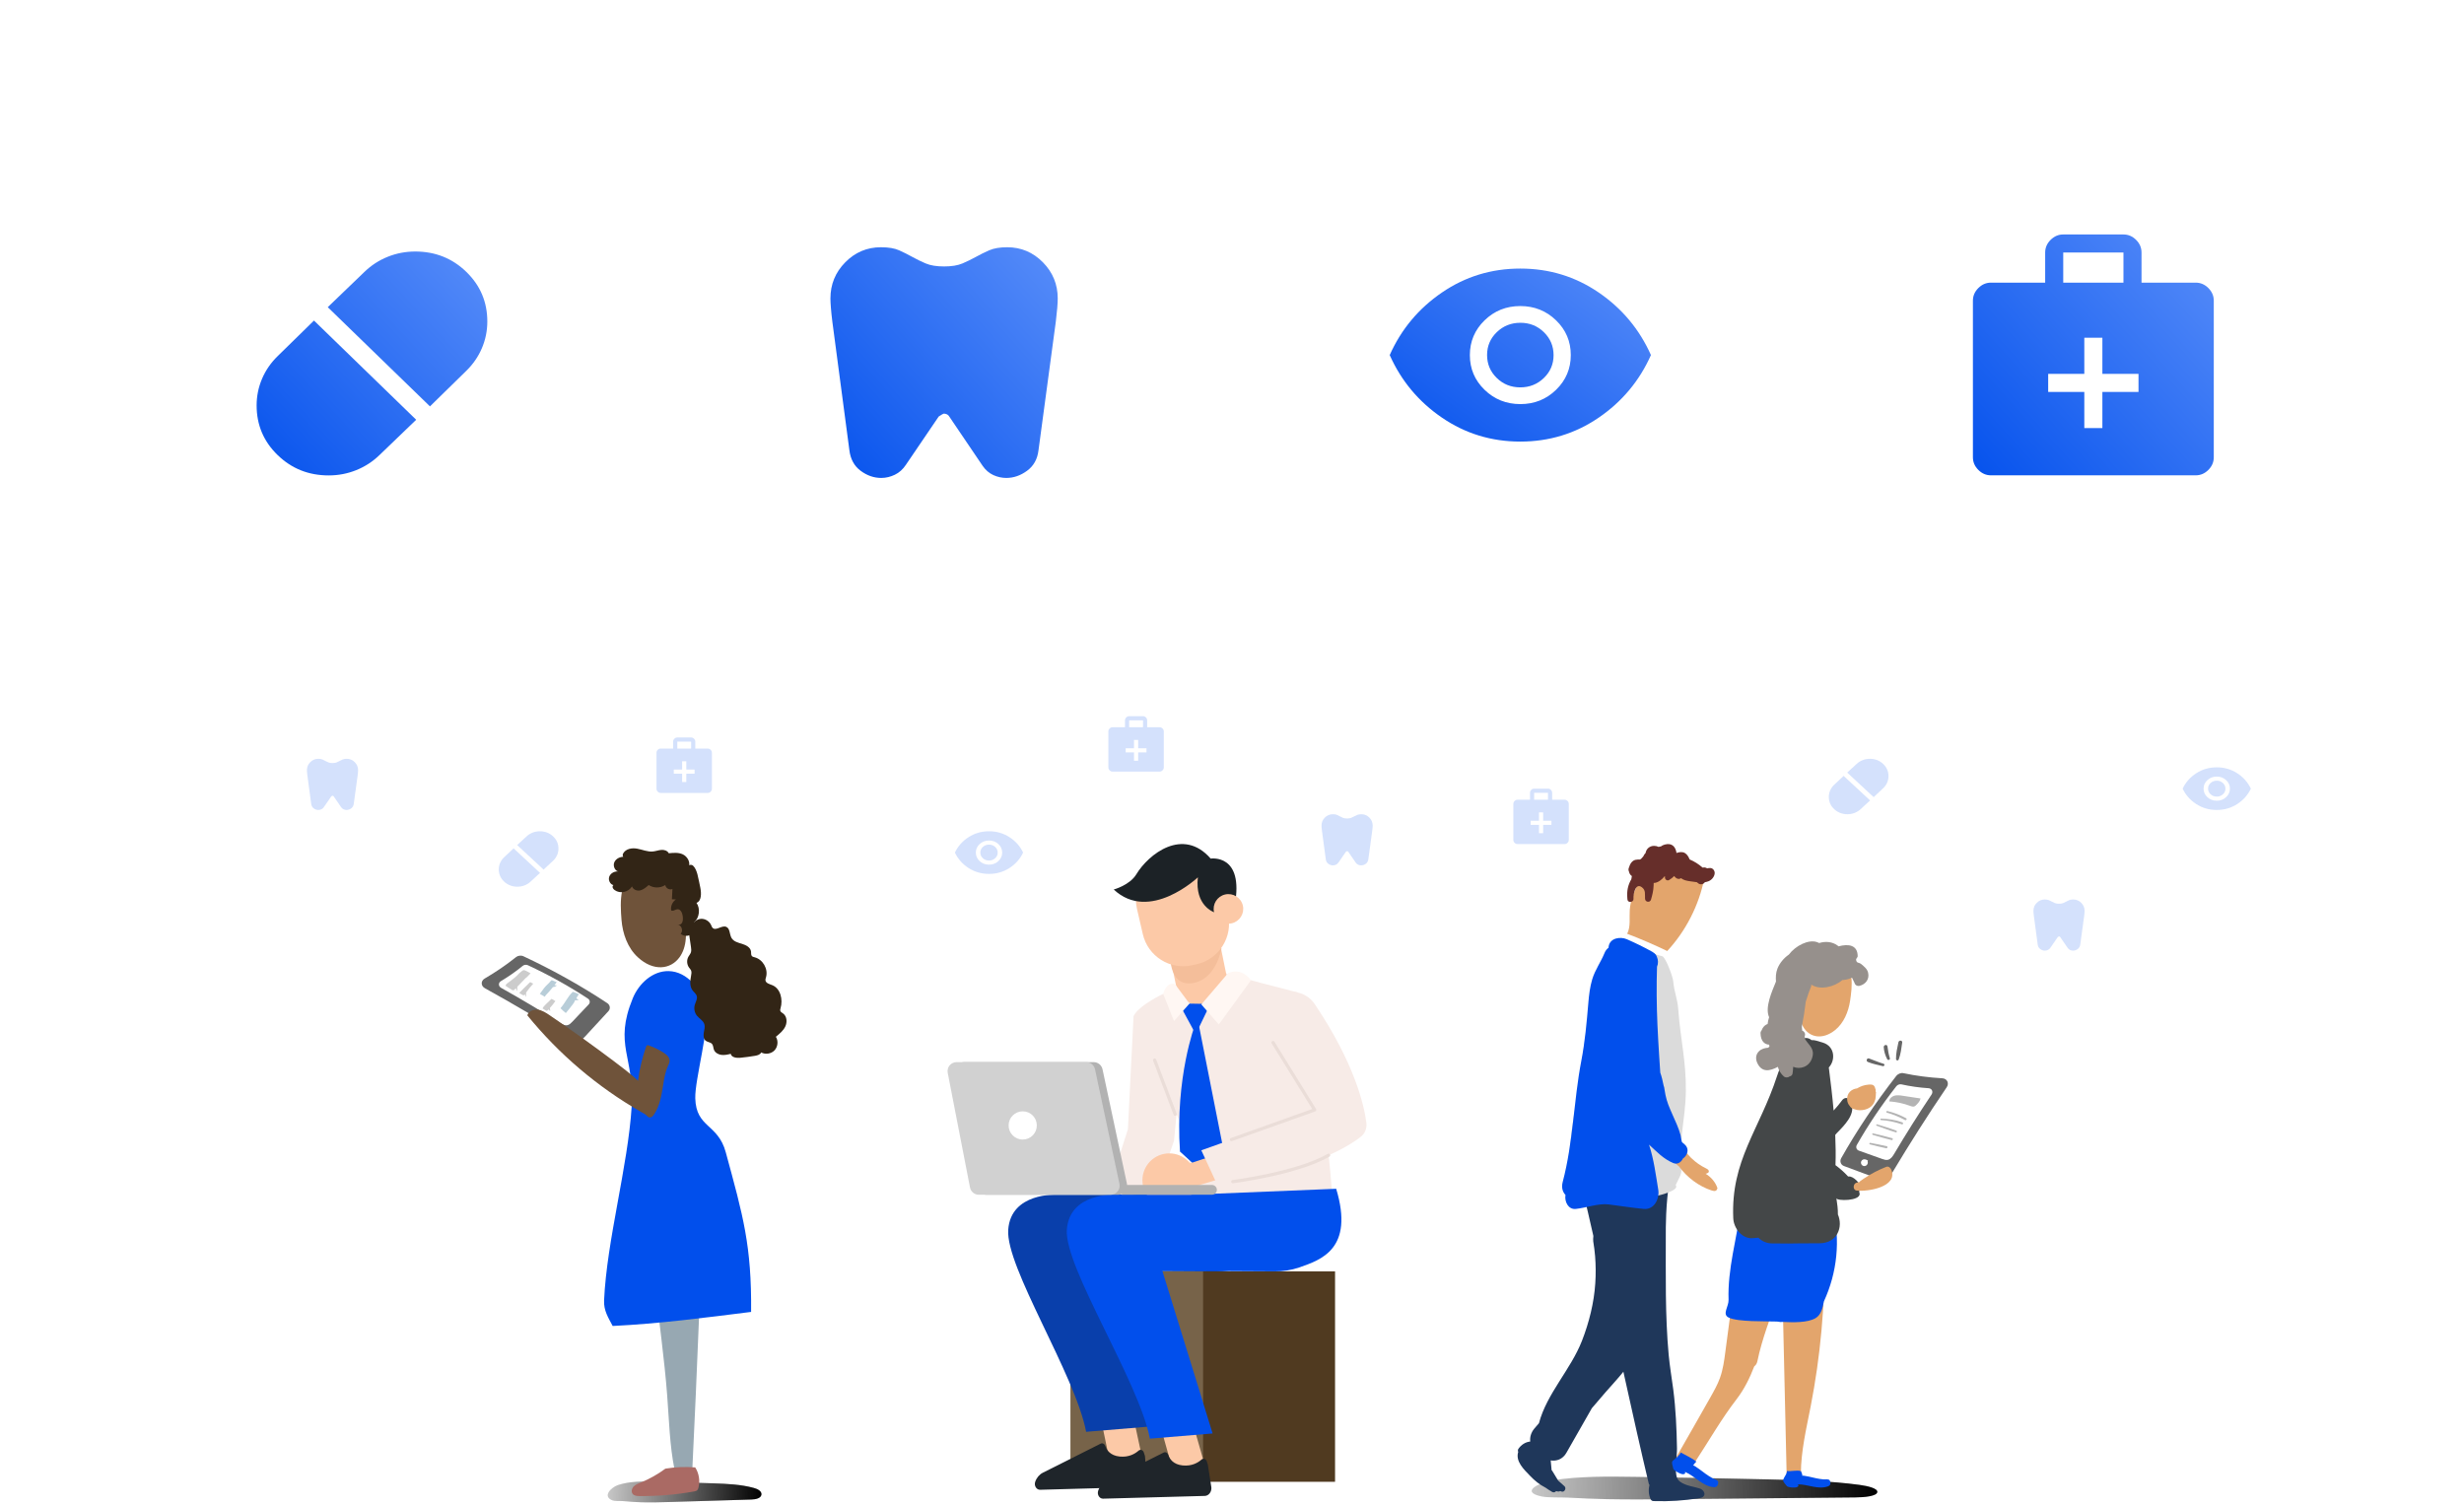 <svg width="578" height="353" viewBox="0 0 578 353" fill="none" xmlns="http://www.w3.org/2000/svg">
<g filter="url(#filter0_d_262_8284)">
<rect x="434.404" y="27" width="113.005" height="113.801" rx="25" fill="white" fill-opacity="0.85" shape-rendering="crispEdges"/>
</g>
<path d="M488.934 100.414H493.172V91.939H501.647V87.701H493.172V79.226H488.934V87.701H480.459V91.939H488.934V100.414ZM467.039 111.503C465.909 111.503 464.921 111.079 464.073 110.231C463.226 109.384 462.802 108.395 462.802 107.265V70.538C462.802 69.408 463.226 68.419 464.073 67.572C464.921 66.724 465.909 66.301 467.039 66.301H479.753V59.238C479.753 58.108 480.176 57.119 481.024 56.271C481.871 55.424 482.86 55 483.99 55H498.116C499.246 55 500.235 55.424 501.082 56.271C501.93 57.119 502.354 58.108 502.354 59.238V66.301H515.067C516.197 66.301 517.186 66.724 518.033 67.572C518.881 68.419 519.304 69.408 519.304 70.538V107.265C519.304 108.395 518.881 109.384 518.033 110.231C517.186 111.079 516.197 111.503 515.067 111.503H467.039ZM483.99 66.301H498.116V59.238H483.99V66.301Z" fill="url(#paint0_linear_262_8284)"/>
<g filter="url(#filter1_d_262_8284)">
<rect x="30" y="27" width="113.801" height="113.005" rx="25" fill="white" fill-opacity="0.85" shape-rendering="crispEdges"/>
</g>
<path d="M100.861 95.329L109.354 87.013C110.957 85.456 112.185 83.681 113.037 81.687C113.888 79.693 114.314 77.602 114.314 75.414C114.314 70.842 112.673 66.964 109.391 63.778C106.109 60.593 102.113 59 97.403 59C95.149 59 92.994 59.413 90.94 60.24C88.885 61.067 87.056 62.258 85.453 63.815L76.885 72.058L100.861 95.329ZM77.11 111.524C79.365 111.524 81.52 111.11 83.574 110.284C85.628 109.457 87.457 108.265 89.061 106.709L97.629 98.466L73.653 75.195L65.16 83.511C63.556 85.067 62.329 86.843 61.477 88.836C60.625 90.83 60.199 92.922 60.199 95.11C60.199 99.682 61.84 103.56 65.122 106.745C68.404 109.931 72.4 111.524 77.11 111.524Z" fill="url(#paint1_linear_262_8284)"/>
<g filter="url(#filter2_d_262_8284)">
<rect x="164.801" y="28" width="113.801" height="113.801" rx="25" fill="white" fill-opacity="0.85" shape-rendering="crispEdges"/>
</g>
<path d="M236.271 58C239.53 58 242.319 59.176 244.64 61.528C246.96 63.88 248.12 66.707 248.12 70.009C248.12 70.559 248.083 71.297 248.009 72.223C247.935 73.149 247.824 74.212 247.676 75.413L243.603 105.661C243.356 107.712 242.467 109.301 240.937 110.427C239.406 111.552 237.777 112.115 236.049 112.115C235.012 112.115 234 111.89 233.013 111.44C232.026 110.989 231.186 110.264 230.495 109.263L222.571 97.555C222.473 97.404 222.312 97.279 222.09 97.179C221.868 97.079 221.633 97.029 221.386 97.029C221.288 97.029 220.893 97.254 220.202 97.705L212.5 109.038C211.809 110.089 210.945 110.864 209.908 111.365C208.871 111.865 207.81 112.115 206.724 112.115C204.996 112.115 203.379 111.552 201.873 110.427C200.367 109.301 199.491 107.687 199.244 105.585L195.245 75.413C195.097 74.212 194.986 73.149 194.912 72.223C194.838 71.297 194.801 70.559 194.801 70.009C194.801 66.707 195.961 63.88 198.281 61.528C200.602 59.176 203.391 58 206.65 58C208.427 58 209.846 58.238 210.908 58.713C211.969 59.188 212.994 59.701 213.981 60.252C214.968 60.802 216.017 61.315 217.128 61.79C218.239 62.266 219.683 62.504 221.46 62.504C223.238 62.504 224.682 62.266 225.793 61.79C226.903 61.315 227.953 60.802 228.94 60.252C229.927 59.701 230.964 59.188 232.05 58.713C233.136 58.238 234.543 58 236.271 58Z" fill="url(#paint2_linear_262_8284)"/>
<g filter="url(#filter3_d_262_8284)">
<rect x="299.604" y="26" width="113.801" height="113.801" rx="25" fill="white" fill-opacity="0.85" shape-rendering="crispEdges"/>
</g>
<path d="M356.643 94.793C359.934 94.793 362.728 93.674 365.026 91.436C367.324 89.199 368.473 86.482 368.473 83.285C368.473 80.089 367.321 77.374 365.017 75.142C362.714 72.91 359.917 71.794 356.627 71.794C353.336 71.794 350.542 72.913 348.244 75.15C345.946 77.388 344.797 80.105 344.797 83.301C344.797 86.498 345.949 89.212 348.252 91.444C350.556 93.677 353.352 94.793 356.643 94.793ZM356.618 90.869C354.448 90.869 352.608 90.131 351.099 88.655C349.59 87.179 348.836 85.386 348.836 83.277C348.836 81.168 349.596 79.381 351.115 77.916C352.635 76.45 354.48 75.717 356.651 75.717C358.822 75.717 360.662 76.455 362.171 77.931C363.679 79.408 364.434 81.2 364.434 83.309C364.434 85.418 363.674 87.205 362.154 88.671C360.635 90.137 358.789 90.869 356.618 90.869ZM356.635 103.587C349.857 103.587 343.729 101.715 338.252 97.972C332.774 94.229 328.689 89.336 325.996 83.293C328.689 77.251 332.774 72.358 338.252 68.615C343.729 64.872 349.857 63 356.635 63C363.412 63 369.54 64.872 375.018 68.615C380.496 72.358 384.581 77.251 387.274 83.293C384.581 89.336 380.496 94.229 375.018 97.972C369.54 101.715 363.412 103.587 356.635 103.587Z" fill="url(#paint3_linear_262_8284)"/>
<g filter="url(#filter4_d_262_8284)">
<rect x="63" y="169" width="30" height="30" rx="6" fill="white" fill-opacity="0.85" shape-rendering="crispEdges"/>
</g>
<path d="M81.333 178C82.067 178 82.694 178.261 83.217 178.782C83.739 179.304 84 179.931 84 180.663C84 180.785 83.992 180.949 83.975 181.154C83.958 181.359 83.933 181.595 83.9 181.861L82.983 188.569C82.928 189.024 82.728 189.376 82.383 189.626C82.039 189.875 81.672 190 81.283 190C81.05 190 80.822 189.95 80.6 189.85C80.378 189.75 80.189 189.59 80.033 189.368L78.25 186.771C78.228 186.738 78.192 186.71 78.142 186.688C78.092 186.666 78.039 186.655 77.983 186.655C77.961 186.655 77.872 186.705 77.717 186.805L75.983 189.318C75.828 189.551 75.633 189.723 75.4 189.834C75.167 189.945 74.928 190 74.683 190C74.294 190 73.931 189.875 73.592 189.626C73.253 189.376 73.056 189.018 73 188.552L72.1 181.861C72.067 181.595 72.042 181.359 72.025 181.154C72.008 180.949 72 180.785 72 180.663C72 179.931 72.261 179.304 72.783 178.782C73.306 178.261 73.933 178 74.667 178C75.067 178 75.386 178.053 75.625 178.158C75.864 178.264 76.094 178.377 76.317 178.499C76.539 178.621 76.775 178.735 77.025 178.841C77.275 178.946 77.6 178.999 78 178.999C78.4 178.999 78.725 178.946 78.975 178.841C79.225 178.735 79.461 178.621 79.683 178.499C79.906 178.377 80.139 178.264 80.383 178.158C80.628 178.053 80.944 178 81.333 178Z" fill="#014FEC" fill-opacity="0.17"/>
<g filter="url(#filter5_d_262_8284)">
<rect x="301" y="182" width="30" height="30" rx="6" fill="white" fill-opacity="0.85" shape-rendering="crispEdges"/>
</g>
<path d="M319.333 191C320.067 191 320.694 191.261 321.217 191.782C321.739 192.304 322 192.931 322 193.663C322 193.785 321.992 193.949 321.975 194.154C321.958 194.359 321.933 194.595 321.9 194.861L320.983 201.569C320.928 202.024 320.728 202.376 320.383 202.626C320.039 202.875 319.672 203 319.283 203C319.05 203 318.822 202.95 318.6 202.85C318.378 202.75 318.189 202.59 318.033 202.368L316.25 199.771C316.228 199.738 316.192 199.71 316.142 199.688C316.092 199.666 316.039 199.655 315.983 199.655C315.961 199.655 315.872 199.705 315.717 199.805L313.983 202.318C313.828 202.551 313.633 202.723 313.4 202.834C313.167 202.945 312.928 203 312.683 203C312.294 203 311.931 202.875 311.592 202.626C311.253 202.376 311.056 202.018 311 201.552L310.1 194.861C310.067 194.595 310.042 194.359 310.025 194.154C310.008 193.949 310 193.785 310 193.663C310 192.931 310.261 192.304 310.783 191.782C311.306 191.261 311.933 191 312.667 191C313.067 191 313.386 191.053 313.625 191.158C313.864 191.264 314.094 191.377 314.317 191.499C314.539 191.621 314.775 191.735 315.025 191.841C315.275 191.946 315.6 191.999 316 191.999C316.4 191.999 316.725 191.946 316.975 191.841C317.225 191.735 317.461 191.621 317.683 191.499C317.906 191.377 318.139 191.264 318.383 191.158C318.628 191.053 318.944 191 319.333 191Z" fill="#014FEC" fill-opacity="0.17"/>
<g filter="url(#filter6_d_262_8284)">
<rect x="468" y="202" width="30" height="30" rx="6" fill="white" fill-opacity="0.85" shape-rendering="crispEdges"/>
</g>
<path d="M486.333 211C487.067 211 487.694 211.261 488.217 211.782C488.739 212.304 489 212.931 489 213.663C489 213.785 488.992 213.949 488.975 214.154C488.958 214.359 488.933 214.595 488.9 214.861L487.983 221.569C487.928 222.024 487.728 222.376 487.383 222.626C487.039 222.875 486.672 223 486.283 223C486.05 223 485.822 222.95 485.6 222.85C485.378 222.75 485.189 222.59 485.033 222.368L483.25 219.771C483.228 219.738 483.192 219.71 483.142 219.688C483.092 219.666 483.039 219.655 482.983 219.655C482.961 219.655 482.872 219.705 482.717 219.805L480.983 222.318C480.828 222.551 480.633 222.723 480.4 222.834C480.167 222.945 479.928 223 479.683 223C479.294 223 478.931 222.875 478.592 222.626C478.253 222.376 478.056 222.018 478 221.552L477.1 214.861C477.067 214.595 477.042 214.359 477.025 214.154C477.008 213.949 477 213.785 477 213.663C477 212.931 477.261 212.304 477.783 211.782C478.306 211.261 478.933 211 479.667 211C480.067 211 480.386 211.053 480.625 211.158C480.864 211.264 481.094 211.377 481.317 211.499C481.539 211.621 481.775 211.735 482.025 211.841C482.275 211.946 482.6 211.999 483 211.999C483.4 211.999 483.725 211.946 483.975 211.841C484.225 211.735 484.461 211.621 484.683 211.499C484.906 211.377 485.139 211.264 485.383 211.158C485.628 211.053 485.944 211 486.333 211Z" fill="#014FEC" fill-opacity="0.17"/>
<g filter="url(#filter7_d_262_8284)">
<rect x="109" y="186" width="30" height="30" rx="6" fill="white" fill-opacity="0.85" shape-rendering="crispEdges"/>
</g>
<path d="M127.519 203.992L129.717 201.933C130.131 201.548 130.449 201.109 130.669 200.615C130.89 200.122 131 199.604 131 199.063C131 197.931 130.575 196.971 129.726 196.183C128.877 195.394 127.844 195 126.625 195C126.042 195 125.484 195.102 124.953 195.307C124.421 195.512 123.948 195.807 123.533 196.192L121.317 198.232L127.519 203.992ZM121.375 208C121.958 208 122.516 207.898 123.047 207.693C123.579 207.489 124.052 207.194 124.467 206.808L126.683 204.768L120.481 199.008L118.283 201.067C117.869 201.452 117.551 201.891 117.331 202.385C117.11 202.878 117 203.396 117 203.938C117 205.069 117.425 206.029 118.274 206.817C119.123 207.606 120.156 208 121.375 208Z" fill="#014FEC" fill-opacity="0.17"/>
<g filter="url(#filter8_d_262_8284)">
<rect x="421" y="169" width="30" height="30" rx="6" fill="white" fill-opacity="0.85" shape-rendering="crispEdges"/>
</g>
<path d="M439.519 186.992L441.717 184.933C442.131 184.548 442.449 184.109 442.669 183.615C442.89 183.122 443 182.604 443 182.063C443 180.931 442.575 179.971 441.726 179.183C440.877 178.394 439.844 178 438.625 178C438.042 178 437.484 178.102 436.953 178.307C436.421 178.512 435.948 178.807 435.533 179.192L433.317 181.232L439.519 186.992ZM433.375 191C433.958 191 434.516 190.898 435.047 190.693C435.579 190.489 436.052 190.194 436.467 189.808L438.683 187.768L432.481 182.008L430.283 184.067C429.869 184.452 429.551 184.891 429.331 185.385C429.11 185.878 429 186.396 429 186.938C429 188.069 429.425 189.029 430.274 189.817C431.123 190.606 432.156 191 433.375 191Z" fill="#014FEC" fill-opacity="0.17"/>
<g filter="url(#filter9_d_262_8284)">
<rect x="146" y="165" width="30" height="30" rx="6" fill="white" fill-opacity="0.85" shape-rendering="crispEdges"/>
</g>
<path d="M160.988 183.449H160.012V181.499H158.062V180.524H160.012V178.574H160.988V180.524H162.938V181.499H160.988V183.449ZM166.025 186C166.285 186 166.513 185.903 166.708 185.708C166.902 185.513 167 185.285 167 185.025V176.575C167 176.315 166.902 176.088 166.708 175.893C166.513 175.698 166.285 175.6 166.025 175.6H163.1V173.975C163.1 173.715 163.003 173.488 162.808 173.293C162.613 173.098 162.385 173 162.125 173H158.875C158.615 173 158.388 173.098 158.193 173.293C157.998 173.488 157.9 173.715 157.9 173.975V175.6H154.975C154.715 175.6 154.488 175.698 154.293 175.893C154.098 176.088 154 176.315 154 176.575V185.025C154 185.285 154.098 185.513 154.293 185.708C154.488 185.903 154.715 186 154.975 186H166.025ZM162.125 175.6H158.875V173.975H162.125V175.6Z" fill="#014FEC" fill-opacity="0.17"/>
<g filter="url(#filter10_d_262_8284)">
<rect x="252" y="160" width="30" height="30" rx="6" fill="white" fill-opacity="0.85" shape-rendering="crispEdges"/>
</g>
<path d="M266.988 178.449H266.012V176.499H264.062V175.524H266.012V173.574H266.988V175.524H268.938V176.499H266.988V178.449ZM272.025 181C272.285 181 272.513 180.903 272.708 180.708C272.902 180.513 273 180.285 273 180.025V171.575C273 171.315 272.902 171.088 272.708 170.893C272.513 170.698 272.285 170.6 272.025 170.6H269.1V168.975C269.1 168.715 269.003 168.488 268.808 168.293C268.613 168.098 268.385 168 268.125 168H264.875C264.615 168 264.388 168.098 264.193 168.293C263.998 168.488 263.9 168.715 263.9 168.975V170.6H260.975C260.715 170.6 260.488 170.698 260.293 170.893C260.098 171.088 260 171.315 260 171.575V180.025C260 180.285 260.098 180.513 260.293 180.708C260.488 180.903 260.715 181 260.975 181H272.025ZM268.125 170.6H264.875V168.975H268.125V170.6Z" fill="#014FEC" fill-opacity="0.17"/>
<g filter="url(#filter11_d_262_8284)">
<rect x="347" y="177" width="30" height="30" rx="6" fill="white" fill-opacity="0.85" shape-rendering="crispEdges"/>
</g>
<path d="M361.988 195.449H361.012V193.499H359.062V192.524H361.012V190.574H361.988V192.524H363.938V193.499H361.988V195.449ZM367.025 198C367.285 198 367.513 197.903 367.708 197.708C367.902 197.513 368 197.285 368 197.025V188.575C368 188.315 367.902 188.088 367.708 187.893C367.513 187.698 367.285 187.6 367.025 187.6H364.1V185.975C364.1 185.715 364.003 185.488 363.808 185.293C363.613 185.098 363.385 185 363.125 185H359.875C359.615 185 359.388 185.098 359.193 185.293C358.998 185.488 358.9 185.715 358.9 185.975V187.6H355.975C355.715 187.6 355.488 187.698 355.293 187.893C355.098 188.088 355 188.315 355 188.575V197.025C355 197.285 355.098 197.513 355.293 197.708C355.488 197.903 355.715 198 355.975 198H367.025ZM363.125 187.6H359.875V185.975H363.125V187.6Z" fill="#014FEC" fill-opacity="0.17"/>
<g filter="url(#filter12_d_262_8284)">
<rect x="217" y="185" width="30" height="30" rx="6" fill="white" fill-opacity="0.85" shape-rendering="crispEdges"/>
</g>
<path d="M232.002 202.833C232.861 202.833 233.591 202.558 234.191 202.006C234.791 201.455 235.091 200.786 235.091 199.998C235.091 199.211 234.79 198.542 234.189 197.992C233.587 197.442 232.857 197.167 231.998 197.167C231.139 197.167 230.409 197.442 229.809 197.994C229.209 198.545 228.909 199.215 228.909 200.002C228.909 200.79 229.21 201.458 229.811 202.008C230.413 202.558 231.143 202.833 232.002 202.833ZM231.996 201.867C231.429 201.867 230.948 201.685 230.555 201.321C230.161 200.957 229.964 200.516 229.964 199.996C229.964 199.477 230.162 199.036 230.559 198.675C230.956 198.314 231.437 198.133 232.004 198.133C232.571 198.133 233.052 198.315 233.445 198.679C233.839 199.043 234.036 199.484 234.036 200.004C234.036 200.524 233.838 200.964 233.441 201.325C233.044 201.686 232.563 201.867 231.996 201.867ZM232 205C230.23 205 228.63 204.539 227.2 203.617C225.77 202.695 224.703 201.489 224 200C224.703 198.511 225.77 197.306 227.2 196.383C228.63 195.461 230.23 195 232 195C233.77 195 235.37 195.461 236.8 196.383C238.23 197.306 239.297 198.511 240 200C239.297 201.489 238.23 202.695 236.8 203.617C235.37 204.539 233.77 205 232 205Z" fill="#014FEC" fill-opacity="0.17"/>
<g filter="url(#filter13_d_262_8284)">
<rect x="505" y="170" width="30" height="30" rx="6" fill="white" fill-opacity="0.85" shape-rendering="crispEdges"/>
</g>
<path d="M520.002 187.833C520.861 187.833 521.591 187.558 522.191 187.006C522.791 186.455 523.091 185.786 523.091 184.998C523.091 184.211 522.79 183.542 522.189 182.992C521.587 182.442 520.857 182.167 519.998 182.167C519.139 182.167 518.409 182.442 517.809 182.994C517.209 183.545 516.909 184.215 516.909 185.002C516.909 185.79 517.21 186.458 517.811 187.008C518.413 187.558 519.143 187.833 520.002 187.833ZM519.996 186.867C519.429 186.867 518.948 186.685 518.555 186.321C518.161 185.957 517.964 185.516 517.964 184.996C517.964 184.477 518.162 184.036 518.559 183.675C518.956 183.314 519.437 183.133 520.004 183.133C520.571 183.133 521.052 183.315 521.445 183.679C521.839 184.043 522.036 184.484 522.036 185.004C522.036 185.524 521.838 185.964 521.441 186.325C521.044 186.686 520.563 186.867 519.996 186.867ZM520 190C518.23 190 516.63 189.539 515.2 188.617C513.77 187.695 512.703 186.489 512 185C512.703 183.511 513.77 182.306 515.2 181.383C516.63 180.461 518.23 180 520 180C521.77 180 523.37 180.461 524.8 181.383C526.23 182.306 527.297 183.511 528 185C527.297 186.489 526.23 187.695 524.8 188.617C523.37 189.539 521.77 190 520 190Z" fill="#014FEC" fill-opacity="0.17"/>
<path d="M313.175 298.238H282.076V347.6H313.175V298.238Z" fill="#503A20"/>
<path d="M282.197 298.238H251.099V347.6H282.197V298.238Z" fill="#776349"/>
<path d="M265.904 238.383L264.579 264.917L258.345 284.374H269.568L275.397 267.61L277.219 248.557L265.904 238.383Z" fill="#F7EBE7"/>
<path d="M265.591 331.124L267.848 341.642L260.268 342.543L258.112 332.187L265.591 331.124Z" fill="#FCC9A7"/>
<path d="M268.303 340.694C268.111 340.127 267.504 339.925 267.089 340.289C266.279 341.008 264.822 341.889 262.667 341.676C260.43 341.453 259.59 340.137 259.266 339.186C259.094 338.69 258.618 338.437 258.193 338.649L244.623 345.472C243.803 345.888 243.155 346.657 242.831 347.619C242.528 348.52 243.135 349.491 243.985 349.471L267.433 348.823C268.354 348.803 269.062 347.892 268.981 346.839L268.597 341.676C268.587 341.595 268.577 341.504 268.546 341.423L268.303 340.694Z" fill="#1F252A"/>
<path d="M265.46 280.264H247.861C247.861 280.264 237.144 279.666 236.506 288.464C235.869 297.261 252.223 322.428 254.783 335.872L269.498 334.657L258.902 298.101L285.255 298.253C287.208 298.263 289.151 297.98 290.993 297.342C296.123 295.56 303.956 293.009 299.686 278.877L265.46 280.264Z" fill="#093FAB"/>
<path d="M279.04 331.163L282.623 343.736L275.043 344.637L271.562 332.226L279.04 331.163Z" fill="#FCC9A7"/>
<path d="M283.078 342.782C282.885 342.216 282.278 342.013 281.863 342.378C281.054 343.096 279.597 343.977 277.441 343.764C275.204 343.542 274.364 342.226 274.041 341.274C273.869 340.778 273.393 340.525 272.968 340.738L259.397 347.561C258.577 347.976 257.93 348.745 257.606 349.707C257.302 350.608 257.909 351.58 258.759 351.56L282.612 350.912C283.533 350.891 284.242 349.98 284.161 348.927L283.361 343.764C283.351 343.683 283.341 343.592 283.311 343.511L283.078 342.782Z" fill="#1F252A"/>
<path d="M286.488 227.951C286.882 228.336 304.542 232.841 304.542 232.841L300.767 242.873L281.458 241.415L286.488 227.951Z" fill="#F7EBE7"/>
<path d="M279.202 230.371C279.202 230.371 267.696 234.573 265.904 238.379C266.522 243.755 268.414 248.928 271.531 253.352C275.356 258.778 280.082 268.101 279.212 280.26H312.477C312.477 280.26 310.685 246.053 300.839 232.922L279.202 230.371Z" fill="#F7EBE7"/>
<path d="M282.976 235.795C286.245 235.127 288.35 231.938 287.682 228.668L285.729 219.101L273.898 221.521L275.852 231.087C276.52 234.357 279.707 236.463 282.976 235.795Z" fill="#FCC9A7"/>
<path d="M286.539 222.446C286.539 222.446 285.294 230.201 279.262 230.667C273.98 231.072 274.486 223.428 274.486 223.428L286.539 222.446Z" fill="#F4BE9A"/>
<path d="M279.738 226.414L280.78 226.171C286.012 224.956 289.271 219.733 288.056 214.509L286.68 208.546C285.466 203.312 280.244 200.052 275.022 201.267L273.979 201.51C268.747 202.725 265.489 207.949 266.703 213.173L268.079 219.135C269.294 224.369 274.516 227.629 279.738 226.414Z" fill="#FCC9A7"/>
<path d="M284.788 213.983C284.788 213.983 280.224 212.475 280.993 205.803C280.993 205.803 269.658 216.534 261.259 208.658C261.259 208.658 265.013 207.656 266.562 205.085C269.385 200.398 277.501 193.939 283.998 201.41C283.998 201.41 291.902 200.185 289.635 212.363L284.788 213.983Z" fill="#1C2226"/>
<path d="M284.787 213.985C285.223 215.848 287.085 217.012 288.947 216.587C290.819 216.152 291.973 214.289 291.548 212.426C291.112 210.564 289.25 209.399 287.388 209.825C285.516 210.26 284.352 212.123 284.787 213.985Z" fill="#FCC9A7"/>
<path d="M279.02 235.425L283.908 235.516L280.488 242.603L276.794 235.81L279.02 235.425Z" fill="#014FEC"/>
<path d="M288.098 228.266L281.804 235.616L285.902 240.323L293.442 229.957C293.442 229.957 291.509 226.849 288.098 228.266Z" fill="#FFF7F3"/>
<path d="M279.02 235.426L275.397 239.516L272.847 233.139C272.847 233.139 273.515 230.274 275.599 230.82L279.02 235.426Z" fill="#FFF7F3"/>
<path d="M280.355 240.314C280.355 240.314 275.629 252.644 276.803 270.138L281.458 274.389L286.892 269.156L281.033 239.514L280.355 240.314Z" fill="#014FEC"/>
<path d="M289.189 269.592L279.069 272.922L278.401 278.865L291.821 274.856L289.189 269.592Z" fill="#FCC9A7"/>
<path d="M280.578 276.853C280.578 280.326 277.764 283.15 274.283 283.15C270.812 283.15 267.988 280.336 267.988 276.853C267.988 273.381 270.802 270.557 274.283 270.557C277.754 270.557 280.578 273.371 280.578 276.853Z" fill="#FCC9A7"/>
<path d="M279.201 280.258H261.613C261.613 280.258 250.896 279.661 250.258 288.458C249.621 297.256 267.179 324.042 269.739 337.476L284.454 336.261L272.654 298.086L299.006 298.238C300.959 298.248 302.902 297.964 304.744 297.326C309.875 295.545 317.708 292.994 313.437 278.861L279.201 280.258Z" fill="#014FEC"/>
<path d="M226.143 249.155H256.554C257.556 249.155 258.416 249.854 258.628 250.836L264.356 277.704C264.64 279.02 263.628 280.265 262.282 280.265H231.365C230.353 280.265 229.483 279.546 229.29 278.554L224.069 251.686C223.805 250.37 224.807 249.155 226.143 249.155Z" fill="#B2B2B2"/>
<path d="M224.392 249.155H254.793C255.795 249.155 256.655 249.854 256.867 250.836L262.595 277.703C262.879 279.019 261.877 280.265 260.521 280.265H229.614C228.602 280.265 227.732 279.546 227.539 278.554L222.318 251.686C222.054 250.37 223.056 249.155 224.392 249.155Z" fill="#D1D1D1"/>
<path d="M263.527 277.968H284.303C284.941 277.968 285.447 278.484 285.447 279.112C285.447 279.749 284.931 280.256 284.303 280.256H263.122L263.527 277.968Z" fill="#B2B2B2"/>
<path d="M243.215 264.005C243.215 265.837 241.738 267.315 239.906 267.315C238.074 267.315 236.597 265.827 236.597 264.005C236.597 262.172 238.084 260.694 239.906 260.694C241.738 260.694 243.215 262.172 243.215 264.005Z" fill="white"/>
<path d="M297.287 242.397L308.399 260.346L281.804 269.842L285.447 277.718C285.447 277.718 308.187 275.167 319.177 266.693C320.189 265.914 320.695 264.648 320.523 263.383C320.007 259.333 317.801 249.504 308.399 235.533C306.486 232.689 302.681 231.828 299.716 233.549C296.629 235.331 295.547 239.279 297.287 242.397Z" fill="#F7EBE7"/>
<path d="M288.877 267.316L308.398 260.351L298.633 244.568" stroke="#EADDD8" stroke-width="0.76" stroke-miterlimit="10" stroke-linecap="round" stroke-linejoin="round"/>
<path d="M275.66 261.368L270.853 248.673" stroke="#EADDD8" stroke-width="0.76" stroke-miterlimit="10" stroke-linecap="round" stroke-linejoin="round"/>
<path d="M289.19 277.185C289.19 277.185 304.128 275.312 311.657 271" stroke="#EADDD8" stroke-width="0.76" stroke-miterlimit="10" stroke-linecap="round" stroke-linejoin="round"/>
<path d="M377.059 351.673C382.182 351.772 387.292 351.729 392.401 351.673C406.67 351.531 420.925 351.405 435.195 351.264C437.411 351.249 440.262 350.967 440.374 350.007C440.474 349.146 438.187 348.596 436.253 348.328C429.366 347.396 422.168 347.213 415.068 347.043C404.61 346.804 394.151 346.606 383.693 346.451C377.158 346.352 370.454 346.281 364.427 347.227C361.138 347.749 356.368 349.965 361.703 351.051C363.185 351.348 366.135 351.221 367.701 351.306C370.835 351.475 373.94 351.602 377.059 351.673Z" fill="url(#paint4_linear_262_8284)"/>
<path opacity="0.22" d="M377.056 351.673C382.179 351.772 387.289 351.729 392.398 351.673C406.667 351.531 420.922 351.405 435.192 351.264C437.408 351.249 440.259 350.967 440.372 350.007C440.47 349.146 438.184 348.596 436.25 348.328C429.363 347.396 422.165 347.213 415.065 347.043C404.607 346.804 394.148 346.606 383.69 346.451C377.155 346.352 370.451 346.281 364.424 347.227C361.135 347.749 356.365 349.965 361.7 351.051C363.182 351.348 366.132 351.221 367.698 351.306C370.832 351.475 373.937 351.602 377.056 351.673Z" fill="url(#paint5_linear_262_8284)"/>
<path d="M388.175 201.4C386.551 202.642 385.578 204.519 384.674 206.354C383.559 208.626 382.458 210.983 382.303 213.509C382.176 215.372 382.557 217.377 381.696 219.042C384.886 220.256 388.019 221.611 391.096 223.093C395.472 218.365 398.52 212.394 399.79 206.071C399.833 205.86 399.875 205.634 399.79 205.436C399.706 205.21 399.494 205.069 399.296 204.928C396.558 203.121 393.397 202.091 390.278 201.075C389.953 200.962 389.6 200.863 389.261 200.891C388.852 200.92 388.499 201.146 388.175 201.4Z" fill="#E3A56C"/>
<path d="M356.138 340.595C356.039 340.369 356.039 340.073 356.166 339.889C356.872 338.873 357.86 338.266 358.961 338.153C358.834 337.151 359.144 336.05 359.907 335.132C360.273 334.695 360.64 334.271 361.007 333.848C362.842 326.89 368.474 321.258 371.099 314.512C372.764 310.235 373.922 305.62 374.218 301.033C374.359 298.915 374.345 296.799 374.176 294.682C374.091 293.51 373.922 292.367 373.738 291.196C373.696 290.899 373.724 290.419 373.767 289.925C372.92 286.171 372.087 282.6 371.297 279.326C376.251 278.041 381.981 277.406 387.062 276.771C388.643 276.573 392.002 274.851 391.677 276.729C390.703 282.332 390.76 288.274 390.76 289.643C390.774 299.001 390.576 308.485 391.437 317.843C391.691 320.553 392.157 323.249 392.51 325.945C393.103 330.545 393.3 335.175 393.385 339.804C393.413 341.611 392.736 345.097 393.427 346.735C394.02 348.117 396.363 348.569 397.873 348.936C398.381 349.063 398.918 349.176 399.327 349.5C399.736 349.825 399.976 350.432 399.708 350.884C399.468 351.279 398.96 351.392 398.508 351.462C395.05 352.013 391.55 352.239 388.05 352.125C387.838 352.125 387.612 352.112 387.443 351.985C387.302 351.886 387.231 351.731 387.161 351.575C386.709 350.545 386.653 349.345 386.963 348.259C386.921 348.259 386.878 348.272 386.822 348.272C384.987 340.609 382.926 331.364 380.809 321.781C379.454 323.474 377.944 325.069 376.561 326.664C375.503 327.878 374.458 329.106 373.414 330.334C371.424 333.834 369.419 337.321 367.429 340.82C366.582 342.302 365.129 342.811 363.76 342.584C363.83 343.347 363.901 344.109 363.971 344.857C364.028 344.9 364.084 344.956 364.127 345.04C364.592 345.803 365.058 346.551 365.51 347.313C366.004 347.75 366.498 348.188 366.992 348.639C367.514 349.12 366.978 350.15 366.272 349.882C366.173 349.854 366.089 349.797 366.004 349.769C365.863 349.854 365.707 349.91 365.496 349.882C365.326 349.854 365.185 349.825 365.016 349.797C364.818 350.051 364.465 350.178 364.112 349.981C363.59 349.684 363.054 349.331 362.532 348.964C361.177 348.287 359.991 347.327 358.89 346.17C357.507 344.716 355.447 342.839 356.138 340.595Z" fill="#1F375A"/>
<path d="M388.533 223.912C388.096 223.757 387.658 223.602 387.235 223.432C385.076 222.6 382.916 221.781 380.757 220.948C380.432 220.821 380.093 220.694 379.755 220.765C379.501 220.821 379.275 220.977 379.063 221.146C375.04 224.392 371.992 241.343 371.173 248.499C369.183 265.817 367.334 264.208 368.83 281.554C378.456 283.206 393.911 280.312 393.191 278.195C392.655 278.167 394.518 275.81 394.391 274.652C393.657 267.793 395.393 262.754 395.464 255.838C395.534 248.908 394.207 243.87 393.699 236.954C393.502 234.159 392.754 232.959 392.5 230.165C392.401 229.078 390.707 224.491 389.917 224.307C389.451 224.209 388.985 224.068 388.533 223.912Z" fill="#DBDBDB"/>
<path d="M375.092 250.124C377.379 250.491 379.665 250.547 381.98 250.561C381.655 251.168 381.274 251.747 380.837 252.283C385.621 258.988 390.9 265.423 396.588 271.507C396.673 271.591 396.771 271.676 396.856 271.761C397.83 272.692 398.945 273.469 400.116 274.033C400.385 274.16 400.709 274.329 400.822 274.598C401.006 275.035 400.512 275.261 400.102 275.346C401.401 276.108 402.459 277.392 402.883 278.733C402.812 278.987 402.685 279.241 402.431 279.34C402.163 279.439 401.824 279.354 401.514 279.255C398.55 278.31 395.699 276.178 393.793 273.539C393.779 273.539 393.765 273.553 393.751 273.553C387.738 268.021 381.726 262.474 375.713 256.941C375.262 256.532 374.796 256.094 374.57 255.572C374.274 254.909 374.415 254.245 374.556 253.652C375.036 251.789 375.12 250.83 375.092 250.124Z" fill="#E3A56C"/>
<path d="M402.037 204.124C401.614 203.489 401.035 203.574 400.456 203.701C400.386 203.658 400.329 203.616 400.245 203.588C399.948 203.461 399.666 203.461 399.384 203.517C398.494 202.727 397.464 202.078 396.363 201.612C396.095 201.019 395.813 200.44 395.234 200.102C394.67 199.777 393.978 199.848 393.272 200.088C393.075 198.704 392.256 197.646 390.534 198.112C390.139 198.21 389.857 198.366 389.645 198.535C389.447 198.563 389.25 198.606 389.052 198.662C388.756 198.507 388.417 198.422 388.036 198.422C386.992 198.408 386.187 199.1 386.018 200.088C385.778 200.327 385.594 200.61 385.481 200.892C385.284 201.09 385.1 201.301 384.917 201.513C384.804 201.555 384.705 201.584 384.606 201.64C384.366 201.612 384.126 201.612 383.887 201.668C383.096 201.697 382.475 202.402 382.221 203.221C382.066 203.56 381.967 203.884 382.023 204.167C382.052 204.294 382.094 204.406 382.136 204.505C382.221 204.915 382.447 205.282 382.8 205.507C382.743 205.761 382.701 206.001 382.673 206.255C381.882 207.582 381.572 209.05 381.741 210.73C381.741 210.772 381.741 210.814 381.741 210.857C381.741 210.857 381.741 210.857 381.755 210.857C381.769 210.927 381.769 210.984 381.769 211.054C381.882 211.859 383.237 211.675 383.181 210.857C383.096 209.699 383.661 206.947 385.185 208.161C386.074 208.866 385.834 209.671 385.891 210.842C385.933 211.633 387.062 211.816 387.288 211.026C387.598 209.981 387.853 208.923 387.895 207.836C387.909 207.582 387.909 207.342 387.923 207.116C387.994 207.13 388.064 207.13 388.149 207.116C389.095 206.961 389.843 206.312 390.492 205.55C390.52 205.55 390.534 205.55 390.562 205.55C390.562 205.648 390.562 205.761 390.562 205.86C390.577 206.34 391.113 206.707 391.55 206.425C392.03 206.128 392.411 205.832 392.736 205.493C393.131 206.086 393.766 206.382 394.331 206.001C394.924 206.467 395.601 206.608 396.504 206.735C396.942 206.792 397.478 206.891 398.043 206.947C398.156 207.046 398.269 207.145 398.396 207.229C398.89 207.624 399.652 207.413 399.92 206.947C400.499 206.862 401.035 206.679 401.43 206.326C402.023 205.832 402.517 204.844 402.037 204.124Z" fill="#662E2A"/>
<path d="M395.755 269.278C395.741 269.193 395.713 269.123 395.657 269.052C395.544 268.826 395.374 268.629 395.149 268.431C394.951 268.262 394.753 268.093 394.556 267.923C394.372 267.316 394.302 266.582 394.231 266.3C394.005 265.439 393.695 264.62 393.356 263.802C392.707 262.235 391.945 260.711 391.338 259.116C391.056 258.396 390.858 257.634 390.689 256.872C390.618 256.505 390.547 256.124 390.491 255.757C390.477 255.531 390.434 255.305 390.378 255.065C390.336 254.924 390.293 254.811 390.251 254.67C390.039 253.626 389.813 252.595 389.461 251.607C389.446 251.452 389.432 251.283 389.432 251.127C389.362 249.998 389.277 248.855 389.207 247.726C389.051 245.27 388.91 242.814 388.797 240.358C388.6 235.828 388.557 231.297 388.698 226.781C389.023 226.033 388.995 225.158 388.656 224.424C388.529 224.043 388.261 223.718 387.936 223.506C387.823 223.422 387.71 223.337 387.583 223.266C385.636 222.18 383.646 221.206 381.599 220.316C380.117 219.681 377.661 219.992 377.351 222.038C377.337 222.137 377.337 222.222 377.322 222.321C376.927 222.617 376.603 223.012 376.391 223.549C375.53 225.666 374.189 227.472 373.512 229.688C372.975 231.467 372.749 233.358 372.594 235.207C372.199 239.879 371.818 244.296 370.929 248.912C369.136 258.311 369.038 267.965 366.582 277.238C366.229 278.565 366.554 279.61 367.231 280.315C367.231 280.344 367.217 280.372 367.217 280.4C366.991 281.84 367.852 283.773 369.644 283.59C372.072 283.336 375.022 282.235 377.322 282.531C380.032 282.87 382.813 283.321 385.579 283.59C388.091 283.83 389.319 281.148 388.995 279.116C388.416 275.615 387.964 271.974 386.849 268.587C386.835 268.558 386.835 268.53 386.821 268.502C388.628 270.153 390.18 271.861 392.523 272.835C393.511 273.244 394.372 272.623 394.767 271.776C395.586 271.226 396.094 270.196 395.755 269.278Z" fill="#014FEC"/>
<path d="M455.65 252.946C456.765 253.017 457.287 254.118 456.653 255.049C452.135 261.711 447.972 268.274 444.105 274.724C443.611 275.557 442.99 276.474 442.016 276.672C441.381 276.799 440.759 276.587 440.181 276.362L432.545 273.525C431.797 273.242 431.501 272.395 431.91 271.676C435.566 265.197 439.871 258.761 444.81 252.41C445.22 251.888 445.911 251.62 446.518 251.747C449.44 252.368 452.489 252.763 455.65 252.946Z" fill="#666666"/>
<path d="M452.407 255.275C453.183 255.332 453.536 256.094 453.098 256.757C449.979 261.429 447.058 266.058 444.334 270.66C443.981 271.252 443.544 271.916 442.852 272.071C442.4 272.17 441.963 272.014 441.539 271.873L436.035 269.911C435.498 269.714 435.273 269.107 435.569 268.585C438.222 263.913 441.313 259.312 444.828 254.824C445.11 254.457 445.604 254.273 446.042 254.372C448.088 254.824 450.219 255.134 452.407 255.275Z" fill="white"/>
<path d="M441.659 250.093C440.487 249.811 439.287 249.571 438.158 249.119C437.636 248.908 437.918 248.103 438.454 248.301C439.598 248.71 440.698 249.204 441.856 249.543C442.222 249.656 442.026 250.178 441.659 250.093Z" fill="#666666"/>
<path d="M442.689 248.459C442.237 247.57 441.941 246.652 441.884 245.65C441.842 245.086 442.689 244.902 442.76 245.481C442.872 246.412 443.042 247.344 443.324 248.247C443.436 248.628 442.858 248.798 442.689 248.459Z" fill="#666666"/>
<path d="M444.764 248.429C444.737 247.13 445.061 245.761 445.329 244.491C445.442 243.955 446.289 243.983 446.219 244.562C446.035 245.874 445.865 247.314 445.386 248.556C445.231 248.909 444.779 248.768 444.764 248.429Z" fill="#666666"/>
<path d="M443.184 258.367C443.198 257.718 443.763 257.196 444.384 257.026C445.005 256.857 445.668 256.942 446.303 257.041C447.701 257.252 449.098 257.464 450.509 257.676C450.41 258.283 449.959 258.762 449.521 259.2C449.394 259.341 449.253 259.468 449.069 259.539C448.759 259.666 448.406 259.539 448.096 259.426C446.515 258.833 444.864 258.48 443.184 258.367Z" fill="#B3B3B3"/>
<path d="M447.138 262.318C445.768 261.556 444.273 260.991 442.734 260.624C442.48 260.568 442.382 260.935 442.622 261.006C444.117 261.429 445.514 262.008 446.869 262.742C447.166 262.897 447.42 262.473 447.138 262.318Z" fill="#B3B3B3"/>
<path d="M446.262 263.29C444.652 262.697 442.959 262.443 441.251 262.401C441.026 262.401 441.026 262.739 441.251 262.753C442.945 262.838 444.54 263.205 446.135 263.741C446.431 263.84 446.544 263.389 446.262 263.29Z" fill="#B3B3B3"/>
<path d="M444.824 265.227C443.356 264.663 441.832 264.211 440.322 263.745C440.11 263.675 440.025 263.999 440.237 264.07C441.719 264.606 443.201 265.185 444.711 265.622C444.98 265.721 445.078 265.326 444.824 265.227Z" fill="#B3B3B3"/>
<path d="M443.862 267.001C442.394 266.564 440.884 266.239 439.402 265.872C439.176 265.816 439.092 266.154 439.303 266.211C440.772 266.634 442.239 267.086 443.735 267.439C444.018 267.509 444.144 267.086 443.862 267.001Z" fill="#B3B3B3"/>
<path d="M442.593 268.882C441.322 268.572 440.024 268.332 438.726 268.092C438.5 268.05 438.401 268.388 438.627 268.445C439.897 268.769 441.168 269.094 442.452 269.362C442.777 269.419 442.903 268.953 442.593 268.882Z" fill="#B3B3B3"/>
<path d="M401.232 327.762C402.065 326.28 402.912 324.798 403.476 323.203C404.182 321.242 404.464 319.153 404.733 317.078C405.791 309.061 406.864 301.044 407.922 293.013C408.007 292.335 408.106 291.644 408.459 291.065C409.461 289.4 411.86 289.47 413.794 289.753C414.048 289.795 414.316 289.837 414.542 289.937C418.465 290.331 422.389 290.642 426.327 290.882C427.414 290.938 428.303 291.884 428.402 292.872C428.515 292.83 428.599 292.858 428.529 293.013C428.486 293.013 428.458 293.013 428.416 293.013C428.43 293.423 428.303 293.832 428.007 294.199C428.12 306.196 427.033 318.207 424.732 329.978C423.716 335.172 422.474 340.366 422.446 345.659H419.101C418.762 330.599 418.409 315.554 418.07 300.494C417.83 301.623 417.463 302.752 417.11 303.824C415.374 308.962 413.342 313.973 412.241 319.322C412.128 319.887 411.846 320.268 411.507 320.522C410.463 323.246 409.15 325.899 407.414 328.158C403.702 332.998 401.218 337.459 397.435 343.245C395.925 343.231 394.429 342.695 393.258 341.749C395.939 337.105 398.579 332.434 401.232 327.762Z" fill="#E3A56C"/>
<path d="M421.711 348.202C422.177 348.596 421.541 348.893 421.245 348.921C420.695 348.978 420.13 348.949 419.594 348.808C419.453 348.78 419.311 348.738 419.184 348.639C419.1 348.569 419.029 348.469 418.959 348.371C418.775 348.102 418.366 347.693 418.295 347.383C418.239 347.128 418.394 346.889 418.507 346.649C418.761 346.155 419.184 345.661 419.17 345.068C420.356 345.195 421.499 344.786 422.487 345.11C422.572 345.52 422.882 345.858 422.741 346.197C422.84 345.985 425.719 346.705 426.058 346.776C426.608 346.889 427.159 346.974 427.723 347.03C428.161 347.072 428.994 346.874 429.234 347.298C429.318 347.453 429.347 347.637 429.361 347.806C429.375 347.947 429.375 348.074 429.332 348.202C429.262 348.427 429.05 348.582 428.838 348.653C426.467 349.528 424.11 348.159 421.711 348.202Z" fill="#014FEC"/>
<path d="M395.251 345.266C395.533 345.845 394.785 345.887 394.475 345.774C393.91 345.591 393.36 345.308 392.88 344.941C392.753 344.843 392.626 344.744 392.555 344.603C392.499 344.49 392.471 344.363 392.457 344.25C392.4 343.911 392.16 343.318 392.231 342.979C392.287 342.712 392.541 342.528 392.767 342.359C393.233 341.978 394.037 341.3 394.277 340.721C395.392 341.371 397.1 342.133 397.933 342.881C397.481 343.219 397.439 343.502 397.142 343.756C397.326 343.586 399.852 345.562 400.163 345.774C400.657 346.127 401.165 346.452 401.687 346.748C402.096 346.974 403.014 347.143 403.056 347.68C403.07 347.863 403.028 348.06 402.957 348.244C402.915 348.385 402.844 348.512 402.746 348.625C402.576 348.809 402.308 348.879 402.054 348.865C399.372 348.654 397.65 346.282 395.251 345.266Z" fill="#014FEC"/>
<path d="M422.969 240.85C422.418 239.89 422.094 238.648 422.122 237.195C422.15 234.527 422.489 231.789 423.703 229.46C425.1 226.778 428.346 224.28 431.451 225.296C435.093 226.482 434.486 231.464 433.992 234.767C433.596 237.392 432.496 239.989 430.506 241.612C427.513 244.026 424.422 243.391 422.969 240.85Z" fill="#E3A56C"/>
<path d="M405.485 304.912C405.541 306.478 403.918 308.284 405.485 309.061C407.616 310.133 414.32 309.908 416.677 310.006C416.818 310.006 416.974 310.02 417.129 310.035C417.453 310.133 417.792 310.133 418.131 310.091C420.657 310.218 424.002 310.302 425.88 309.216C427.192 308.454 427.559 306.788 427.841 305.292C430.989 298.461 431.723 290.953 429.987 283.543C429.803 282.752 429.013 282.244 428.237 282.216C422.111 281.948 416 281.877 409.874 282.004C408.943 282.018 408.42 282.71 408.322 283.557C407.39 290.656 405.231 297.741 405.485 304.912Z" fill="#014FEC"/>
<path d="M433.599 275.991C433.557 275.977 433.514 275.949 433.486 275.935C432.611 274.975 431.623 274.114 430.564 273.324C430.649 270.981 430.607 268.61 430.508 266.224C430.635 266.097 430.748 265.956 430.861 265.815C432.738 263.91 435.109 261.482 434.361 259.097C434.333 258.843 434.234 258.645 434.065 258.433C433.952 258.236 433.825 258.052 433.669 257.855C433.232 257.333 432.498 257.601 432.159 258.052C431.524 258.913 430.847 259.732 430.127 260.508C429.83 257.107 429.421 253.719 428.998 250.403C430.593 248.723 430.48 245.434 427.558 244.559L426.02 244.108C425.667 244.009 425.314 243.967 424.947 243.995C422.237 241.708 418.37 247.763 416.86 252.407C412.71 265.123 405.992 272.166 406.585 285.786C406.683 288.101 408.659 290.712 411.242 290.444C411.651 290.402 412.061 290.359 412.484 290.331C413.26 291.15 414.39 291.687 415.872 291.687C416.337 291.687 416.817 291.687 417.283 291.687C418.666 291.7 420.247 291.729 421.842 291.672C423.507 291.658 425.173 291.658 426.852 291.644C431.058 291.601 432.385 287.763 431.129 284.883C431.157 283.655 430.974 282.357 430.776 281.087C430.875 281.75 436.28 281.764 436.238 280.056C436.238 279.887 436.139 279.717 436.125 279.548C436.097 279.266 436.28 279.012 436.365 278.744C436.662 277.713 434.629 275.751 433.599 275.991Z" fill="#444748"/>
<path d="M438.214 228.16C438.002 227.285 437.31 226.762 436.675 226.212C436.012 225.633 435.504 226.085 435.391 225.083C435.377 224.913 435.772 224.546 435.772 224.335C435.772 221.639 433.584 221.371 431.284 221.992C431.213 221.935 431.143 221.865 431.058 221.808C429.802 220.877 428.193 220.764 426.753 221.216C426.598 221.145 426.429 221.06 426.245 221.004C424.241 220.298 421.192 221.837 419.626 223.925C418.44 224.744 417.48 225.901 416.958 227.186C416.549 228.23 416.535 229.232 416.605 230.249C415.702 232.493 413.938 236.318 414.996 238.618C414.827 239.126 414.7 239.663 414.643 240.213C414.544 240.241 414.432 240.284 414.333 240.34C413.811 240.637 413.444 241.116 413.26 241.653C413.091 241.836 412.978 242.104 412.978 242.33C413.006 244.25 413.952 245.012 414.996 245.054C415.024 245.195 415.038 245.336 415.081 245.478C414.968 245.562 414.869 245.661 414.77 245.774C414.008 245.845 413.246 245.986 412.597 246.621C411.835 247.369 411.792 248.427 412.216 249.345C413.288 251.674 415.208 251.25 417.043 250.262C417.254 251.123 417.847 251.998 418.44 252.506C418.821 252.831 419.428 252.817 419.781 252.521C420.12 252.45 420.43 252.224 420.486 251.857C420.543 251.434 420.628 250.855 420.642 250.248C422.194 250.926 424.41 250.333 425.088 248.159C425.751 246.042 424.438 245.322 423.493 243.869C423.465 243.826 423.436 243.77 423.408 243.713C423.408 243.516 423.38 243.318 423.323 243.121C423.394 242.994 423.436 242.838 423.436 242.683C423.422 242.274 423.154 241.893 422.759 241.766C422.716 241.455 422.688 241.145 422.674 240.82C423.055 238.872 423.366 236.925 423.592 234.977C423.987 233.622 424.453 232.38 424.834 231.434C424.904 231.251 424.904 231.095 424.876 230.954C426.965 232.38 430.409 231.476 432.187 229.882C432.244 229.882 432.314 229.896 432.385 229.896C433.189 229.797 433.81 229.642 434.431 229.331C434.629 229.755 434.84 230.164 435.038 230.587C435.165 231.095 435.716 231.392 436.224 231.251C437.649 230.898 438.581 229.684 438.214 228.16Z" fill="#96908C"/>
<path d="M443.649 274.383C443.465 273.945 443 273.508 442.464 273.719C440.629 274.439 438.907 275.342 437.283 276.429C437.199 276.457 437.128 276.514 437.058 276.584C436.846 276.74 436.62 276.867 436.408 277.036C436.295 277.121 436.225 277.205 436.154 277.304C435.943 277.332 435.731 277.375 435.519 277.431C434.658 277.643 434.559 279.153 435.519 279.28C438.003 279.605 445.343 278.448 443.649 274.383Z" fill="#E3A56C"/>
<path d="M440.005 256.105C440.005 256.049 440.005 255.992 439.991 255.936C440.019 255.71 439.991 255.498 439.878 255.301C439.85 255.202 439.822 255.117 439.794 255.033C439.525 254.383 438.975 254.369 438.34 254.426C437.352 254.496 436.434 254.821 435.63 255.315C434.388 255.442 433.216 256.359 433.301 257.926C433.329 258.561 433.569 259.069 433.936 259.479C433.979 259.549 434.021 259.606 434.077 259.676C434.331 259.987 434.656 260.142 435.009 260.198C435.404 260.354 435.828 260.438 436.279 260.438C437.945 260.438 439.441 259.662 439.85 258.039C439.864 257.997 439.892 257.954 439.906 257.912C439.921 257.87 439.921 257.841 439.921 257.799C439.921 257.785 439.935 257.771 439.935 257.757C439.991 257.376 440.048 256.924 440.048 256.458C440.062 256.444 440.062 256.416 440.076 256.402C440.09 256.261 440.062 256.176 440.005 256.105Z" fill="#E3A56C"/>
<path d="M438.215 272.255C438.088 272.17 437.947 272.099 437.792 272.043C437.608 271.972 437.425 271.93 437.241 271.944C436.874 271.987 436.55 272.325 436.536 272.692C436.522 273.073 436.79 273.44 437.157 273.525C437.524 273.61 437.933 273.398 438.074 273.045C438.173 272.819 438.159 272.565 438.102 272.325L438.215 272.255Z" fill="white"/>
<path d="M150.383 352.406C152.66 352.475 154.937 352.406 157.214 352.337C163.563 352.145 169.925 351.951 176.274 351.758C177.267 351.73 178.537 351.468 178.62 350.571C178.689 349.77 177.695 349.274 176.839 349.039C173.803 348.211 170.615 348.073 167.455 347.962C162.804 347.797 158.167 347.659 153.516 347.562C150.618 347.507 147.637 347.466 144.918 348.377C143.441 348.873 141.247 350.944 143.579 351.923C144.228 352.2 145.539 352.061 146.243 352.131C147.609 352.255 148.989 352.365 150.383 352.406Z" fill="url(#paint6_linear_262_8284)"/>
<path opacity="0.22" d="M150.382 352.406C152.659 352.475 154.936 352.406 157.214 352.337C163.562 352.145 169.924 351.951 176.273 351.758C177.266 351.73 178.536 351.468 178.619 350.571C178.688 349.77 177.694 349.274 176.838 349.039C173.802 348.211 170.614 348.073 167.454 347.962C162.803 347.797 158.166 347.659 153.515 347.562C150.617 347.507 147.636 347.466 144.917 348.377C143.44 348.873 141.246 350.944 143.578 351.923C144.227 352.2 145.538 352.061 146.242 352.131C147.608 352.255 148.988 352.365 150.382 352.406Z" fill="url(#paint7_linear_262_8284)"/>
<path d="M113.687 229.552C112.748 230.104 112.776 231.277 113.742 231.816C120.587 235.597 127.074 239.434 133.257 243.312C134.057 243.809 134.996 244.333 135.92 244.085C136.528 243.919 136.969 243.45 137.369 243.008L142.724 237.198C143.249 236.632 143.124 235.763 142.462 235.321C136.445 231.333 129.889 227.648 122.823 224.336C122.244 224.06 121.526 224.142 121.057 224.515C118.793 226.323 116.337 228.007 113.687 229.552Z" fill="#666666"/>
<path d="M117.51 230.146C116.862 230.533 116.889 231.361 117.552 231.733C122.313 234.397 126.881 237.116 131.256 239.904C131.822 240.263 132.498 240.649 133.161 240.47C133.589 240.359 133.906 240.028 134.21 239.724L138.101 235.612C138.488 235.211 138.405 234.577 137.922 234.259C133.561 231.388 128.869 228.766 123.859 226.434C123.445 226.241 122.948 226.296 122.617 226.572C121.057 227.855 119.346 229.056 117.51 230.146Z" fill="white"/>
<path d="M123.254 227.676C123.116 227.621 122.964 227.552 122.812 227.58C122.674 227.607 122.55 227.69 122.439 227.773C122.205 227.952 121.984 228.132 121.763 228.339C121.542 228.546 121.349 228.78 121.142 228.987C120.977 229.153 120.783 229.291 120.604 229.443C120.19 229.76 119.776 230.092 119.348 230.409C119.1 230.602 118.879 230.712 118.727 230.933C118.672 231.016 118.617 231.099 118.575 231.223C118.92 231.499 119.293 231.72 119.679 231.941C119.9 232.065 120.204 232.382 120.48 232.3C120.645 232.244 120.797 232.024 120.908 231.899C120.935 231.872 120.963 231.844 120.99 231.817C121.087 232.051 121.184 232.3 121.294 232.534C121.349 232.217 121.349 231.886 121.349 231.568C121.349 231.541 121.349 231.499 121.349 231.472C121.391 231.43 121.446 231.375 121.487 231.334C122.025 230.782 122.564 230.229 123.088 229.664C123.295 229.443 123.502 229.263 123.737 229.084C123.82 229.029 124.427 228.311 124.454 228.325C124.068 228.104 123.682 227.856 123.254 227.676Z" fill="#CCCCCC"/>
<path d="M130.639 231.154C130.446 231.154 130.239 231.126 130.046 231.112C130.225 230.878 130.418 230.643 130.598 230.395C130.266 230.257 129.921 230.119 129.59 229.981C129.549 229.967 129.494 229.939 129.438 229.939C129.328 229.939 129.259 230.036 129.19 230.119C128.748 230.698 128.044 231.223 127.603 231.816C127.244 232.299 127.147 232.437 126.637 233.141C126.899 233.265 127.562 233.707 127.824 233.831C127.865 233.624 128.031 233.459 128.169 233.307C128.707 232.755 129.218 232.161 129.701 231.554C129.839 231.54 129.99 231.513 130.128 231.471C130.322 231.402 130.487 231.292 130.639 231.154Z" fill="#B8CDD8"/>
<path d="M125.074 230.754C124.88 230.643 124.673 230.547 124.48 230.436C124.453 230.423 124.425 230.409 124.384 230.409C124.328 230.409 124.287 230.436 124.259 230.478C123.418 231.237 122.59 232.134 121.789 232.934C121.955 233.031 122.507 233.348 122.672 233.445C122.714 233.473 122.755 233.5 122.81 233.5C122.893 233.5 122.948 233.431 122.99 233.362C123.017 233.321 123.045 233.279 123.086 233.238C123.183 233.459 123.266 233.666 123.362 233.887C123.418 233.569 123.418 233.238 123.418 232.921C123.418 232.893 123.418 232.852 123.418 232.824C123.928 232.106 124.48 231.416 125.074 230.754Z" fill="#CCCCCC"/>
<path d="M130.275 234.835C130.013 234.683 129.751 234.518 129.488 234.366C129.461 234.352 129.419 234.324 129.378 234.324C129.35 234.324 129.323 234.352 129.295 234.38C128.881 234.78 128.467 235.18 128.053 235.58C127.749 235.87 127.446 236.174 127.28 236.56C127.542 236.753 127.832 236.933 128.122 237.085C128.164 237.112 128.205 237.126 128.246 237.126C128.302 237.126 128.343 237.098 128.384 237.071C128.495 236.988 128.591 236.905 128.674 236.809C128.771 236.905 128.867 237.002 128.964 237.098C128.992 237.126 129.033 237.154 129.074 237.14C129.061 236.905 129.033 236.657 129.005 236.422C129.461 235.939 129.889 235.401 130.275 234.835Z" fill="#CCCCCC"/>
<path d="M135.272 234.039C135.451 233.763 135.617 233.473 135.796 233.198C135.368 233.032 134.954 232.866 134.526 232.687C134.485 232.673 134.457 232.659 134.416 232.659C134.375 232.659 134.333 232.701 134.292 232.728C133.188 233.777 132.567 235.254 131.559 236.399C131.531 236.427 131.504 236.468 131.504 236.51C131.504 236.537 131.531 236.565 131.559 236.593C131.918 236.965 132.318 237.324 132.732 237.641C133.312 236.965 133.864 236.261 134.402 235.544C134.609 235.268 134.816 234.992 134.858 234.66C135.134 234.674 135.423 234.647 135.686 234.578C135.713 234.467 135.575 234.384 135.451 234.357C135.341 234.329 135.203 234.26 135.216 234.136C135.23 234.108 135.258 234.081 135.272 234.039Z" fill="#B8CDD8"/>
<path d="M158.201 344.585C159.609 344.571 161.017 344.557 162.411 344.543C163.528 322.268 164.398 296.598 165.516 274.323C161.251 273.523 156.973 273.619 152.681 273.951C151.259 290.747 155.234 310.482 156.504 327.319C156.945 333.129 157.097 339.064 158.201 344.585Z" fill="#97A8B2"/>
<path d="M163.084 344.223C160.752 344.031 158.406 344.141 156.087 344.514C154.307 345.839 152.361 346.928 150.305 347.77C149.711 348.005 149.076 348.239 148.635 348.709C148.193 349.178 148.014 349.964 148.428 350.461C148.786 350.889 149.421 350.945 149.987 350.945C154.293 350.986 158.613 350.627 162.85 349.854C163.098 349.813 163.374 349.758 163.553 349.564C163.705 349.413 163.774 349.22 163.83 349.012C164.257 347.411 163.981 345.631 163.084 344.223Z" fill="#AA6A64"/>
<path d="M159.425 224.527C160.226 223.409 160.75 221.919 160.874 220.139C161.081 216.854 160.916 213.445 159.563 210.436C158.004 206.972 154.057 203.536 149.958 204.419C145.155 205.454 145.459 211.651 145.79 215.764C146.052 219.034 147.225 222.361 149.64 224.569C153.256 227.895 157.3 227.467 159.425 224.527Z" fill="#6F533A"/>
<path d="M159.658 219.036C160.39 219.685 161.535 219.699 162.267 219.064C162.998 218.443 163.26 217.228 162.846 216.331C164.075 215.282 164.323 213.143 163.385 211.791C164.571 211.363 164.544 209.569 164.282 208.244C164.185 207.747 164.088 207.25 163.978 206.767C163.868 206.201 163.743 205.622 163.592 205.056C163.385 204.324 163.109 203.579 162.57 203.068C162.225 202.737 161.411 202.848 161.59 203.303C161.991 202.185 161.204 200.902 160.183 200.419C159.161 199.936 157.988 200.046 156.884 200.156C156.553 199.535 155.808 199.315 155.132 199.37C154.469 199.425 153.821 199.673 153.158 199.742C151.916 199.867 150.702 199.301 149.473 199.08C148.245 198.845 146.741 199.094 146.133 200.281C145.981 200.584 146.12 201.15 146.396 200.985C145.471 200.957 144.463 201.399 144.091 202.309C143.718 203.22 144.367 204.518 145.278 204.435C144.339 204.297 143.263 204.711 142.918 205.649C142.559 206.588 143.387 207.871 144.284 207.595C144.049 207.402 143.677 207.719 143.691 208.037C143.704 208.354 143.939 208.616 144.187 208.796C145.471 209.721 147.417 209.306 148.259 207.926C148.521 208.713 149.446 209.044 150.191 208.865C150.95 208.685 151.571 208.133 152.164 207.609C153.324 208.368 154.883 208.368 156.056 207.609C156.18 208.382 157.091 208.865 157.74 208.52C157.699 209.334 157.657 210.135 157.616 210.949C157.933 210.963 158.251 210.976 158.568 210.99C157.768 211.501 157.298 212.536 157.423 213.53C157.726 213.806 158.168 213.53 158.554 213.378C159.52 212.978 160.059 213.971 160.169 215.075C160.293 216.179 159.962 217.076 158.941 216.925C159.879 216.925 160.362 218.415 159.658 219.036Z" fill="#322516"/>
<path d="M156.831 227.8C153.091 227.731 149.861 230.712 148.44 234.162C143.899 245.217 148.895 247.811 148.178 259.542C147.308 273.578 142.326 290.994 141.705 305.044C141.594 307.459 142.712 309.115 143.72 311.047C154.554 310.522 165.429 309.101 176.193 307.749C176.331 292.209 174.33 285.28 170.245 270.293C168.41 263.544 163.29 264.621 163.096 257.637C162.972 253.193 166.547 240.869 165.581 236.536C164.614 232.188 161.275 227.882 156.831 227.8Z" fill="#014FEC"/>
<path d="M155.556 246.861C154.521 246.212 153.403 245.674 152.257 245.26C152.106 245.204 151.94 245.149 151.802 245.218C151.65 245.287 151.581 245.453 151.526 245.618C150.643 248.172 150.022 250.821 149.663 253.499C147.855 251.856 145.909 250.352 143.949 248.889C139.05 245.204 134.054 241.63 128.975 238.18C128.12 237.6 127.236 237.007 126.215 236.869C125.194 236.731 124.021 237.2 123.689 238.166C131.087 247.261 140.168 254.989 150.339 260.813C151.084 261.241 151.402 261.338 151.954 261.945C152.161 262.166 152.534 262.18 152.81 262.042C153.086 261.904 153.279 261.641 153.444 261.393C154.769 259.419 155.169 256.99 155.542 254.644C155.791 253.071 156.011 251.58 156.674 250.118C156.853 249.69 157.088 249.262 157.074 248.793C157.06 247.951 156.287 247.316 155.556 246.861Z" fill="#6F533A"/>
<path d="M164.365 215.547C165.358 215.451 166.38 216.058 166.794 216.969C166.904 217.203 166.973 217.452 167.153 217.645C167.926 218.459 169.292 216.996 170.341 217.41C171.265 217.769 171.1 219.149 171.596 220.019C172.079 220.874 173.156 221.137 174.081 221.413C175.019 221.702 176.068 222.241 176.178 223.221C176.22 223.593 176.137 224.021 176.385 224.283C176.551 224.449 176.799 224.504 177.02 224.559C178.952 225.056 180.236 227.292 179.698 229.21C179.629 229.459 179.532 229.707 179.56 229.969C179.656 230.659 180.526 230.839 181.161 231.101C183.106 231.888 183.686 234.482 183.107 236.483C183.051 236.69 182.982 236.897 183.037 237.104C183.12 237.408 183.452 237.56 183.714 237.753C184.597 238.415 184.694 239.768 184.224 240.775C183.755 241.783 182.858 242.501 182.002 243.204C182.61 244.17 182.472 245.537 181.699 246.379C180.912 247.207 179.56 247.427 178.552 246.875C178.345 247.386 177.71 247.565 177.158 247.662C175.999 247.855 174.84 248.021 173.667 248.131C172.783 248.214 171.596 248.076 171.417 247.207C170.699 247.386 169.954 247.552 169.209 247.455C168.477 247.358 167.732 246.931 167.47 246.241C167.304 245.799 167.332 245.261 167.028 244.888C166.67 244.474 165.993 244.474 165.552 244.143C165.013 243.729 164.986 242.914 165.096 242.238C165.22 241.562 165.427 240.858 165.207 240.21C164.931 239.395 164.075 238.967 163.523 238.305C162.93 237.601 162.722 236.594 162.985 235.697C163.178 235.02 163.633 234.358 163.454 233.682C163.302 233.116 162.778 232.757 162.433 232.288C161.756 231.349 161.881 230.08 162.101 228.948C162.184 228.506 162.281 228.023 162.101 227.623C161.991 227.388 161.798 227.195 161.646 226.988C161.108 226.257 161.039 225.222 161.48 224.435C161.674 224.09 161.95 223.786 162.074 223.4C162.198 223 162.143 222.572 162.088 222.172C161.95 221.233 161.812 220.281 161.674 219.342C161.453 217.755 162.722 215.699 164.365 215.547Z" fill="#322516"/>
<defs>
<filter id="filter0_d_262_8284" x="404.404" y="1" width="173.005" height="173.801" filterUnits="userSpaceOnUse" color-interpolation-filters="sRGB">
<feFlood flood-opacity="0" result="BackgroundImageFix"/>
<feColorMatrix in="SourceAlpha" type="matrix" values="0 0 0 0 0 0 0 0 0 0 0 0 0 0 0 0 0 0 127 0" result="hardAlpha"/>
<feOffset dy="4"/>
<feGaussianBlur stdDeviation="15"/>
<feComposite in2="hardAlpha" operator="out"/>
<feColorMatrix type="matrix" values="0 0 0 0 0.048 0 0 0 0 0.157 0 0 0 0 0.375 0 0 0 0.1 0"/>
<feBlend mode="normal" in2="BackgroundImageFix" result="effect1_dropShadow_262_8284"/>
<feBlend mode="normal" in="SourceGraphic" in2="effect1_dropShadow_262_8284" result="shape"/>
</filter>
<filter id="filter1_d_262_8284" x="0" y="1" width="173.801" height="173.005" filterUnits="userSpaceOnUse" color-interpolation-filters="sRGB">
<feFlood flood-opacity="0" result="BackgroundImageFix"/>
<feColorMatrix in="SourceAlpha" type="matrix" values="0 0 0 0 0 0 0 0 0 0 0 0 0 0 0 0 0 0 127 0" result="hardAlpha"/>
<feOffset dy="4"/>
<feGaussianBlur stdDeviation="15"/>
<feComposite in2="hardAlpha" operator="out"/>
<feColorMatrix type="matrix" values="0 0 0 0 0.048 0 0 0 0 0.157 0 0 0 0 0.375 0 0 0 0.1 0"/>
<feBlend mode="normal" in2="BackgroundImageFix" result="effect1_dropShadow_262_8284"/>
<feBlend mode="normal" in="SourceGraphic" in2="effect1_dropShadow_262_8284" result="shape"/>
</filter>
<filter id="filter2_d_262_8284" x="134.801" y="2" width="173.801" height="173.801" filterUnits="userSpaceOnUse" color-interpolation-filters="sRGB">
<feFlood flood-opacity="0" result="BackgroundImageFix"/>
<feColorMatrix in="SourceAlpha" type="matrix" values="0 0 0 0 0 0 0 0 0 0 0 0 0 0 0 0 0 0 127 0" result="hardAlpha"/>
<feOffset dy="4"/>
<feGaussianBlur stdDeviation="15"/>
<feComposite in2="hardAlpha" operator="out"/>
<feColorMatrix type="matrix" values="0 0 0 0 0.048 0 0 0 0 0.157 0 0 0 0 0.375 0 0 0 0.1 0"/>
<feBlend mode="normal" in2="BackgroundImageFix" result="effect1_dropShadow_262_8284"/>
<feBlend mode="normal" in="SourceGraphic" in2="effect1_dropShadow_262_8284" result="shape"/>
</filter>
<filter id="filter3_d_262_8284" x="269.604" y="0" width="173.801" height="173.801" filterUnits="userSpaceOnUse" color-interpolation-filters="sRGB">
<feFlood flood-opacity="0" result="BackgroundImageFix"/>
<feColorMatrix in="SourceAlpha" type="matrix" values="0 0 0 0 0 0 0 0 0 0 0 0 0 0 0 0 0 0 127 0" result="hardAlpha"/>
<feOffset dy="4"/>
<feGaussianBlur stdDeviation="15"/>
<feComposite in2="hardAlpha" operator="out"/>
<feColorMatrix type="matrix" values="0 0 0 0 0.048 0 0 0 0 0.157 0 0 0 0 0.375 0 0 0 0.1 0"/>
<feBlend mode="normal" in2="BackgroundImageFix" result="effect1_dropShadow_262_8284"/>
<feBlend mode="normal" in="SourceGraphic" in2="effect1_dropShadow_262_8284" result="shape"/>
</filter>
<filter id="filter4_d_262_8284" x="33" y="143" width="90" height="90" filterUnits="userSpaceOnUse" color-interpolation-filters="sRGB">
<feFlood flood-opacity="0" result="BackgroundImageFix"/>
<feColorMatrix in="SourceAlpha" type="matrix" values="0 0 0 0 0 0 0 0 0 0 0 0 0 0 0 0 0 0 127 0" result="hardAlpha"/>
<feOffset dy="4"/>
<feGaussianBlur stdDeviation="15"/>
<feComposite in2="hardAlpha" operator="out"/>
<feColorMatrix type="matrix" values="0 0 0 0 0.048 0 0 0 0 0.157 0 0 0 0 0.375 0 0 0 0.1 0"/>
<feBlend mode="normal" in2="BackgroundImageFix" result="effect1_dropShadow_262_8284"/>
<feBlend mode="normal" in="SourceGraphic" in2="effect1_dropShadow_262_8284" result="shape"/>
</filter>
<filter id="filter5_d_262_8284" x="271" y="156" width="90" height="90" filterUnits="userSpaceOnUse" color-interpolation-filters="sRGB">
<feFlood flood-opacity="0" result="BackgroundImageFix"/>
<feColorMatrix in="SourceAlpha" type="matrix" values="0 0 0 0 0 0 0 0 0 0 0 0 0 0 0 0 0 0 127 0" result="hardAlpha"/>
<feOffset dy="4"/>
<feGaussianBlur stdDeviation="15"/>
<feComposite in2="hardAlpha" operator="out"/>
<feColorMatrix type="matrix" values="0 0 0 0 0.048 0 0 0 0 0.157 0 0 0 0 0.375 0 0 0 0.1 0"/>
<feBlend mode="normal" in2="BackgroundImageFix" result="effect1_dropShadow_262_8284"/>
<feBlend mode="normal" in="SourceGraphic" in2="effect1_dropShadow_262_8284" result="shape"/>
</filter>
<filter id="filter6_d_262_8284" x="438" y="176" width="90" height="90" filterUnits="userSpaceOnUse" color-interpolation-filters="sRGB">
<feFlood flood-opacity="0" result="BackgroundImageFix"/>
<feColorMatrix in="SourceAlpha" type="matrix" values="0 0 0 0 0 0 0 0 0 0 0 0 0 0 0 0 0 0 127 0" result="hardAlpha"/>
<feOffset dy="4"/>
<feGaussianBlur stdDeviation="15"/>
<feComposite in2="hardAlpha" operator="out"/>
<feColorMatrix type="matrix" values="0 0 0 0 0.048 0 0 0 0 0.157 0 0 0 0 0.375 0 0 0 0.1 0"/>
<feBlend mode="normal" in2="BackgroundImageFix" result="effect1_dropShadow_262_8284"/>
<feBlend mode="normal" in="SourceGraphic" in2="effect1_dropShadow_262_8284" result="shape"/>
</filter>
<filter id="filter7_d_262_8284" x="79" y="160" width="90" height="90" filterUnits="userSpaceOnUse" color-interpolation-filters="sRGB">
<feFlood flood-opacity="0" result="BackgroundImageFix"/>
<feColorMatrix in="SourceAlpha" type="matrix" values="0 0 0 0 0 0 0 0 0 0 0 0 0 0 0 0 0 0 127 0" result="hardAlpha"/>
<feOffset dy="4"/>
<feGaussianBlur stdDeviation="15"/>
<feComposite in2="hardAlpha" operator="out"/>
<feColorMatrix type="matrix" values="0 0 0 0 0.048 0 0 0 0 0.157 0 0 0 0 0.375 0 0 0 0.1 0"/>
<feBlend mode="normal" in2="BackgroundImageFix" result="effect1_dropShadow_262_8284"/>
<feBlend mode="normal" in="SourceGraphic" in2="effect1_dropShadow_262_8284" result="shape"/>
</filter>
<filter id="filter8_d_262_8284" x="391" y="143" width="90" height="90" filterUnits="userSpaceOnUse" color-interpolation-filters="sRGB">
<feFlood flood-opacity="0" result="BackgroundImageFix"/>
<feColorMatrix in="SourceAlpha" type="matrix" values="0 0 0 0 0 0 0 0 0 0 0 0 0 0 0 0 0 0 127 0" result="hardAlpha"/>
<feOffset dy="4"/>
<feGaussianBlur stdDeviation="15"/>
<feComposite in2="hardAlpha" operator="out"/>
<feColorMatrix type="matrix" values="0 0 0 0 0.048 0 0 0 0 0.157 0 0 0 0 0.375 0 0 0 0.1 0"/>
<feBlend mode="normal" in2="BackgroundImageFix" result="effect1_dropShadow_262_8284"/>
<feBlend mode="normal" in="SourceGraphic" in2="effect1_dropShadow_262_8284" result="shape"/>
</filter>
<filter id="filter9_d_262_8284" x="116" y="139" width="90" height="90" filterUnits="userSpaceOnUse" color-interpolation-filters="sRGB">
<feFlood flood-opacity="0" result="BackgroundImageFix"/>
<feColorMatrix in="SourceAlpha" type="matrix" values="0 0 0 0 0 0 0 0 0 0 0 0 0 0 0 0 0 0 127 0" result="hardAlpha"/>
<feOffset dy="4"/>
<feGaussianBlur stdDeviation="15"/>
<feComposite in2="hardAlpha" operator="out"/>
<feColorMatrix type="matrix" values="0 0 0 0 0.048 0 0 0 0 0.157 0 0 0 0 0.375 0 0 0 0.1 0"/>
<feBlend mode="normal" in2="BackgroundImageFix" result="effect1_dropShadow_262_8284"/>
<feBlend mode="normal" in="SourceGraphic" in2="effect1_dropShadow_262_8284" result="shape"/>
</filter>
<filter id="filter10_d_262_8284" x="222" y="134" width="90" height="90" filterUnits="userSpaceOnUse" color-interpolation-filters="sRGB">
<feFlood flood-opacity="0" result="BackgroundImageFix"/>
<feColorMatrix in="SourceAlpha" type="matrix" values="0 0 0 0 0 0 0 0 0 0 0 0 0 0 0 0 0 0 127 0" result="hardAlpha"/>
<feOffset dy="4"/>
<feGaussianBlur stdDeviation="15"/>
<feComposite in2="hardAlpha" operator="out"/>
<feColorMatrix type="matrix" values="0 0 0 0 0.048 0 0 0 0 0.157 0 0 0 0 0.375 0 0 0 0.1 0"/>
<feBlend mode="normal" in2="BackgroundImageFix" result="effect1_dropShadow_262_8284"/>
<feBlend mode="normal" in="SourceGraphic" in2="effect1_dropShadow_262_8284" result="shape"/>
</filter>
<filter id="filter11_d_262_8284" x="317" y="151" width="90" height="90" filterUnits="userSpaceOnUse" color-interpolation-filters="sRGB">
<feFlood flood-opacity="0" result="BackgroundImageFix"/>
<feColorMatrix in="SourceAlpha" type="matrix" values="0 0 0 0 0 0 0 0 0 0 0 0 0 0 0 0 0 0 127 0" result="hardAlpha"/>
<feOffset dy="4"/>
<feGaussianBlur stdDeviation="15"/>
<feComposite in2="hardAlpha" operator="out"/>
<feColorMatrix type="matrix" values="0 0 0 0 0.048 0 0 0 0 0.157 0 0 0 0 0.375 0 0 0 0.1 0"/>
<feBlend mode="normal" in2="BackgroundImageFix" result="effect1_dropShadow_262_8284"/>
<feBlend mode="normal" in="SourceGraphic" in2="effect1_dropShadow_262_8284" result="shape"/>
</filter>
<filter id="filter12_d_262_8284" x="187" y="159" width="90" height="90" filterUnits="userSpaceOnUse" color-interpolation-filters="sRGB">
<feFlood flood-opacity="0" result="BackgroundImageFix"/>
<feColorMatrix in="SourceAlpha" type="matrix" values="0 0 0 0 0 0 0 0 0 0 0 0 0 0 0 0 0 0 127 0" result="hardAlpha"/>
<feOffset dy="4"/>
<feGaussianBlur stdDeviation="15"/>
<feComposite in2="hardAlpha" operator="out"/>
<feColorMatrix type="matrix" values="0 0 0 0 0.048 0 0 0 0 0.157 0 0 0 0 0.375 0 0 0 0.1 0"/>
<feBlend mode="normal" in2="BackgroundImageFix" result="effect1_dropShadow_262_8284"/>
<feBlend mode="normal" in="SourceGraphic" in2="effect1_dropShadow_262_8284" result="shape"/>
</filter>
<filter id="filter13_d_262_8284" x="475" y="144" width="90" height="90" filterUnits="userSpaceOnUse" color-interpolation-filters="sRGB">
<feFlood flood-opacity="0" result="BackgroundImageFix"/>
<feColorMatrix in="SourceAlpha" type="matrix" values="0 0 0 0 0 0 0 0 0 0 0 0 0 0 0 0 0 0 127 0" result="hardAlpha"/>
<feOffset dy="4"/>
<feGaussianBlur stdDeviation="15"/>
<feComposite in2="hardAlpha" operator="out"/>
<feColorMatrix type="matrix" values="0 0 0 0 0.048 0 0 0 0 0.157 0 0 0 0 0.375 0 0 0 0.1 0"/>
<feBlend mode="normal" in2="BackgroundImageFix" result="effect1_dropShadow_262_8284"/>
<feBlend mode="normal" in="SourceGraphic" in2="effect1_dropShadow_262_8284" result="shape"/>
</filter>
<linearGradient id="paint0_linear_262_8284" x1="519.304" y1="55" x2="456.833" y2="111.503" gradientUnits="userSpaceOnUse">
<stop stop-color="#588DF9"/>
<stop offset="1" stop-color="#014FEC"/>
</linearGradient>
<linearGradient id="paint1_linear_262_8284" x1="114.314" y1="59" x2="56.095" y2="113.253" gradientUnits="userSpaceOnUse">
<stop stop-color="#588DF9"/>
<stop offset="1" stop-color="#014FEC"/>
</linearGradient>
<linearGradient id="paint2_linear_262_8284" x1="248.12" y1="58" x2="188.384" y2="111.235" gradientUnits="userSpaceOnUse">
<stop stop-color="#588DF9"/>
<stop offset="1" stop-color="#014FEC"/>
</linearGradient>
<linearGradient id="paint3_linear_262_8284" x1="387.274" y1="63" x2="344.277" y2="121.714" gradientUnits="userSpaceOnUse">
<stop stop-color="#588DF9"/>
<stop offset="1" stop-color="#014FEC"/>
</linearGradient>
<linearGradient id="paint4_linear_262_8284" x1="359.36" y1="348.29" x2="440.359" y2="350.642" gradientUnits="userSpaceOnUse">
<stop stop-color="white"/>
<stop offset="1"/>
</linearGradient>
<linearGradient id="paint5_linear_262_8284" x1="359.358" y1="348.29" x2="440.356" y2="350.642" gradientUnits="userSpaceOnUse">
<stop/>
<stop offset="1"/>
</linearGradient>
<linearGradient id="paint6_linear_262_8284" x1="142.612" y1="349.369" x2="178.58" y2="351.141" gradientUnits="userSpaceOnUse">
<stop stop-color="white"/>
<stop offset="1"/>
</linearGradient>
<linearGradient id="paint7_linear_262_8284" x1="142.611" y1="349.369" x2="178.579" y2="351.141" gradientUnits="userSpaceOnUse">
<stop/>
<stop offset="1"/>
</linearGradient>
</defs>
</svg>
